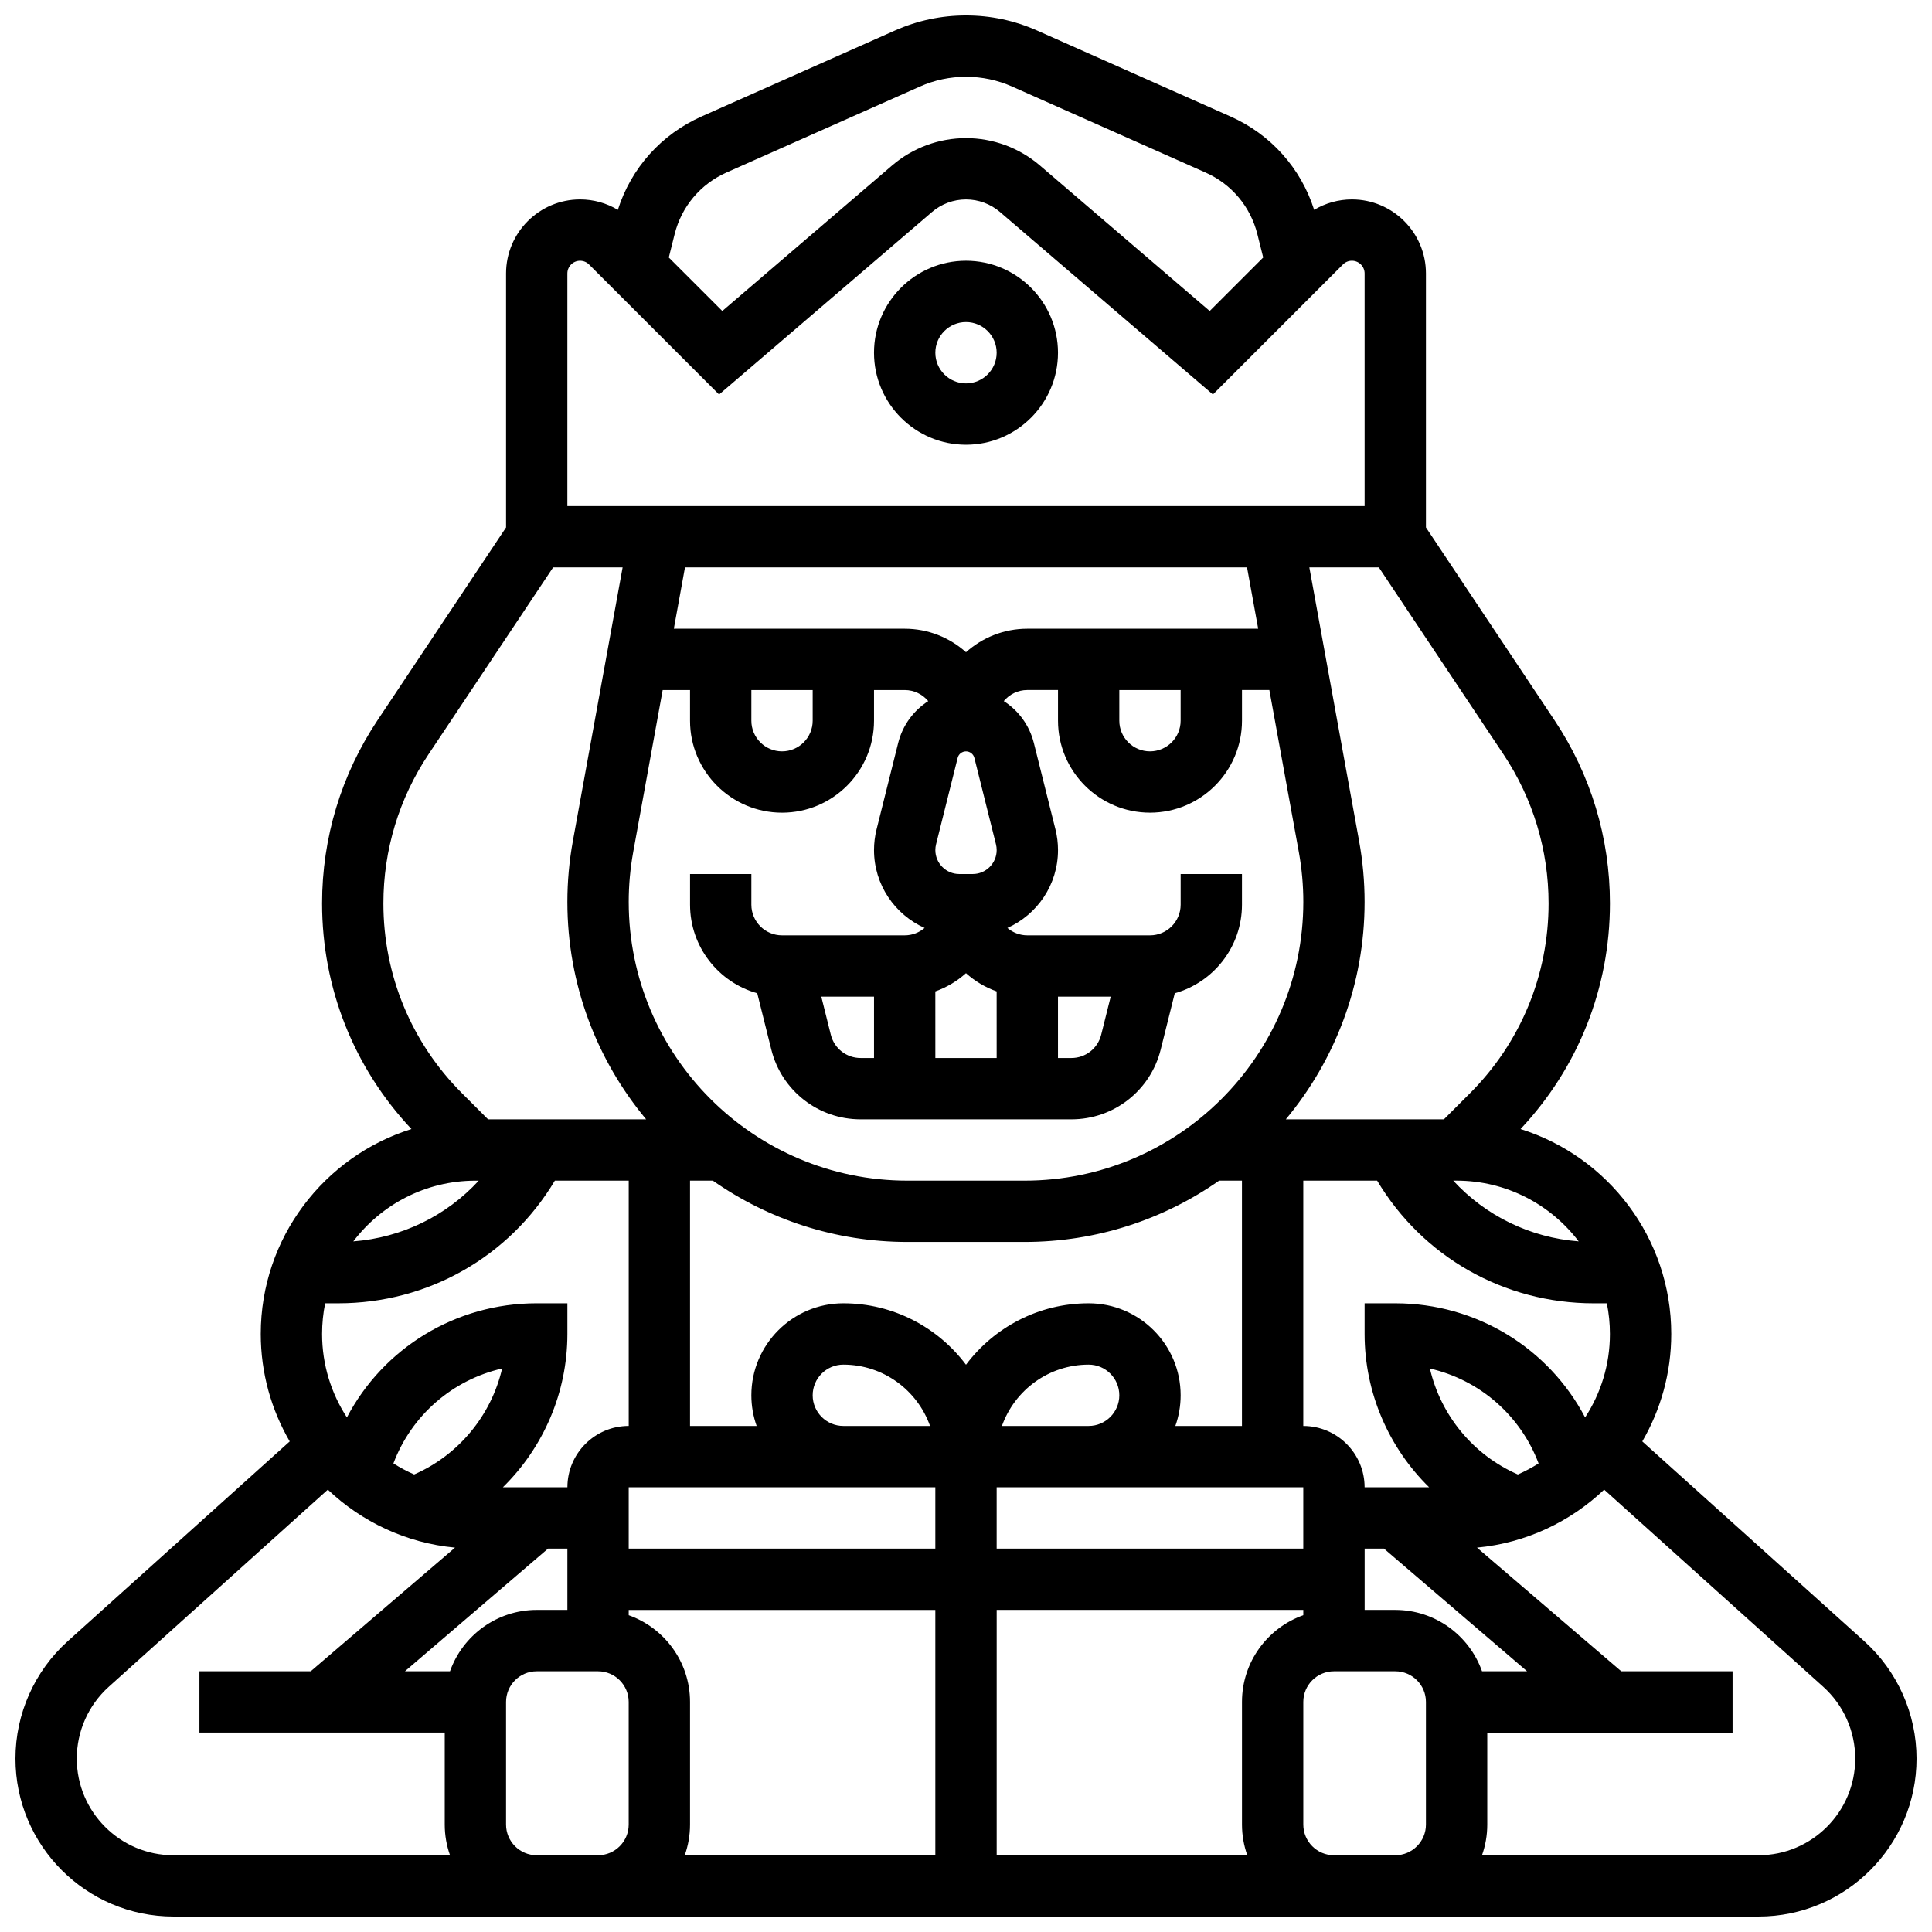 <?xml version="1.0" encoding="UTF-8"?>
<!-- Uploaded to: SVG Repo, www.svgrepo.com, Generator: SVG Repo Mixer Tools -->
<svg width="800px" height="800px" version="1.1" viewBox="144 144 512 512" xmlns="http://www.w3.org/2000/svg">
 <defs>
  <clipPath id="a">
   <path d="m148.09 148.09h503.81v503.81h-503.81z"/>
  </clipPath>
 </defs>
 <path d="m400 213.1c-13.441 0-24.379 10.934-24.379 24.379 0 13.441 10.938 24.379 24.379 24.379s24.379-10.934 24.379-24.379c-0.004-13.445-10.938-24.379-24.379-24.379zm0 32.504c-4.481 0-8.125-3.644-8.125-8.125s3.644-8.125 8.125-8.125 8.125 3.644 8.125 8.125-3.644 8.125-8.125 8.125z"/>
 <g clip-path="url(#a)">
  <path d="m638.05 578.93-58.824-52.941c4.867-8.383 7.672-18.105 7.672-28.477 0-25.465-16.82-47.074-39.938-54.305 15.285-16.27 23.688-37.391 23.688-59.816 0-17.324-5.078-34.098-14.688-48.516l-34.07-51.102v-67.309c0-10.816-8.801-19.617-19.617-19.617-3.582 0-7.008 0.977-10.008 2.762-3.519-11.059-11.488-19.996-22.191-24.75l-51.219-22.766c-5.973-2.652-12.316-4-18.852-4s-12.879 1.348-18.852 4l-51.223 22.766c-10.703 4.758-18.676 13.695-22.191 24.75-3-1.789-6.422-2.762-10.008-2.762-10.816 0-19.617 8.801-19.617 19.617v67.309l-34.066 51.102c-9.609 14.414-14.691 31.191-14.691 48.516 0 22.426 8.402 43.547 23.684 59.816-23.113 7.227-39.934 28.836-39.934 54.305 0 10.371 2.805 20.098 7.676 28.477l-58.824 52.941c-8.809 7.926-13.859 19.27-13.859 31.113 0 23.082 18.777 41.859 41.859 41.859h420.09c23.082 0 41.859-18.777 41.859-41.859-0.004-11.844-5.055-23.188-13.859-31.113zm-101.3 7.965c-3.356-9.457-12.387-16.25-22.98-16.25h-8.125v-16.25h5.121l37.922 32.504zm-62.211 48.758h-66.406v-65.008h81.258v1.398c-9.457 3.356-16.25 12.387-16.25 22.98v32.504c0 2.848 0.496 5.582 1.398 8.125zm-211.28-48.758h-11.934l37.922-32.504h5.117v16.25h-8.125c-10.594 0.004-19.625 6.797-22.98 16.254zm-9.504-52.148c-1.914-0.836-3.746-1.82-5.496-2.93 4.82-12.77 15.66-22.141 28.809-25.148-2.871 12.387-11.465 22.898-23.312 28.078zm32.484-45.363c-21.566 0-40.664 11.922-50.305 30.246-4.152-6.371-6.578-13.965-6.578-22.117 0-2.781 0.281-5.5 0.816-8.125h3.473c23.793 0 45.344-12.332 57.395-32.504l19.578-0.004v65.008c-8.961 0-16.25 7.293-16.25 16.25h-17.094c10.684-10.484 17.09-25.023 17.09-40.625v-8.125zm188.24-195.02 2.953 16.25-61.18 0.004c-6.238 0-11.934 2.359-16.25 6.227-4.316-3.867-10.012-6.227-16.25-6.227h-61.18l2.953-16.25zm-33.848 32.504h16.25v8.125c0 4.481-3.644 8.125-8.125 8.125-4.481 0-8.125-3.644-8.125-8.125zm-38.848 48.758h-3.562c-3.5 0-6.344-2.848-6.344-6.344 0-0.52 0.062-1.035 0.191-1.539l5.723-22.891c0.25-1.02 1.16-1.73 2.211-1.73 1.047 0 1.961 0.711 2.215 1.727l5.723 22.898c0.125 0.5 0.188 1.016 0.188 1.535 0 3.496-2.848 6.344-6.344 6.344zm-26.16 48.754h-3.562c-3.734 0-6.977-2.531-7.883-6.156l-2.523-10.098 13.969 0.004zm16.25-17.648c3.027-1.074 5.781-2.727 8.125-4.828 2.344 2.102 5.098 3.758 8.125 4.828l0.004 17.648h-16.25zm32.504 1.398h13.969l-2.523 10.094c-0.906 3.625-4.148 6.156-7.883 6.156h-3.562zm-81.258-81.262h16.25v8.125c0 4.481-3.644 8.125-8.125 8.125-4.481 0-8.125-3.644-8.125-8.125zm-31.312 42.938 7.809-42.934 7.25-0.004v8.125c0 13.441 10.938 24.379 24.379 24.379 13.441 0 24.379-10.934 24.379-24.379v-8.125h8.125c2.508 0 4.754 1.145 6.246 2.934-3.871 2.484-6.793 6.387-7.973 11.105l-5.723 22.887c-0.449 1.789-0.676 3.637-0.676 5.484 0 9.188 5.516 17.105 13.406 20.637-1.422 1.219-3.266 1.961-5.281 1.961h-32.504c-4.481 0-8.125-3.644-8.125-8.125v-8.125h-16.25v8.125c0 11.164 7.547 20.594 17.809 23.473l3.734 14.945c2.719 10.871 12.441 18.465 23.648 18.465h55.883c11.207 0 20.93-7.594 23.648-18.465l3.734-14.945c10.262-2.879 17.809-12.309 17.809-23.473v-8.125h-16.25v8.125c0 4.481-3.644 8.125-8.125 8.125h-32.504c-2.016 0-3.859-0.742-5.281-1.961 7.891-3.527 13.406-11.449 13.406-20.637 0-1.848-0.227-3.695-0.676-5.481l-5.723-22.895c-1.18-4.719-4.102-8.621-7.973-11.105 1.492-1.789 3.738-2.934 6.246-2.934h8.125v8.125c0 13.441 10.938 24.379 24.379 24.379 13.441 0 24.379-10.934 24.379-24.379v-8.125h7.254l7.809 42.934c0.789 4.348 1.191 8.793 1.191 13.215-0.008 40.734-33.145 73.871-73.875 73.871h-31.039c-40.727 0-73.863-33.137-73.863-73.863 0-4.422 0.402-8.867 1.191-13.215zm80.066 168.34v16.25h-81.258v-16.25zm-32.504-24.379c0-4.481 3.644-8.125 8.125-8.125 10.594 0 19.625 6.793 22.98 16.25h-22.977c-4.481 0-8.129-3.644-8.129-8.125zm73.137 8.125h-22.98c3.356-9.457 12.387-16.25 22.98-16.25 4.481 0 8.125 3.644 8.125 8.125s-3.644 8.125-8.125 8.125zm-24.379 16.254h81.258v16.25h-81.258zm47.359-16.254c0.902-2.543 1.398-5.277 1.398-8.125 0-13.441-10.938-24.379-24.379-24.379-13.277 0-25.086 6.402-32.504 16.281-7.422-9.879-19.23-16.281-32.504-16.281-13.441 0-24.379 10.938-24.379 24.379 0 2.848 0.496 5.582 1.398 8.125h-17.652v-65.008h6.055c14.621 10.234 32.398 16.25 51.562 16.25h31.039c19.16 0 36.941-6.016 51.562-16.25h6.051v65.008zm-144.87 50.156v-1.398h81.258v65.008h-66.406c0.902-2.543 1.398-5.277 1.398-8.125v-32.504c0-10.594-6.793-19.629-16.25-22.98zm195.02-33.902c0-8.961-7.293-16.25-16.25-16.25v-65.008h19.574c12.051 20.172 33.602 32.504 57.395 32.504h3.473c0.535 2.625 0.816 5.344 0.816 8.125 0 8.156-2.422 15.75-6.574 22.121-9.645-18.328-28.738-30.25-50.309-30.25h-8.125v8.125c0 15.602 6.41 30.141 17.094 40.629zm40.613-3.394c-11.852-5.18-20.441-15.691-23.312-28.078 13.148 3.008 23.988 12.379 28.809 25.148-1.75 1.109-3.586 2.09-5.496 2.93zm16.121-61.773c-12.898-0.996-24.684-6.793-33.242-16.094h0.887c13.191 0 24.926 6.324 32.355 16.094zm-7.981-89.582c0 19.02-7.406 36.902-20.855 50.352l-6.887 6.887h-41.891c13.027-15.633 20.879-35.723 20.879-57.613 0-5.394-0.488-10.816-1.453-16.121l-13.188-72.535h18.418l33.02 49.527c7.824 11.738 11.957 25.398 11.957 39.504zm-217.86-193.68 51.223-22.766c3.879-1.727 8-2.602 12.25-2.602 4.246 0 8.371 0.875 12.25 2.602l51.223 22.766c6.906 3.07 11.914 9.031 13.75 16.363l1.539 6.16-14.18 14.18-45-38.57c-5.449-4.672-12.406-7.246-19.582-7.246-7.18 0-14.133 2.574-19.582 7.246l-45 38.57-14.18-14.18 1.539-6.16c1.832-7.332 6.844-13.293 13.75-16.363zm-42.168 26.754c0-1.855 1.508-3.363 3.363-3.363 0.898 0 1.746 0.348 2.379 0.984l34.461 34.461 56.426-48.363c2.512-2.152 5.711-3.336 9.012-3.336s6.5 1.184 9.008 3.332l56.426 48.363 34.461-34.461c0.637-0.637 1.48-0.984 2.379-0.984 1.855 0 3.363 1.508 3.363 3.363v61.648h-211.28zm-36.797 127.43 33.02-49.531h18.418l-13.188 72.531c-0.965 5.305-1.453 10.727-1.453 16.121 0 21.891 7.852 41.984 20.879 57.613h-41.891l-6.887-6.887c-13.449-13.445-20.855-31.328-20.855-50.348 0-14.105 4.137-27.766 11.957-39.5zm12.422 112.99h0.883c-8.555 9.301-20.34 15.098-33.242 16.094 7.43-9.77 19.168-16.094 32.359-16.094zm-105.64 153.16c0-7.246 3.09-14.184 8.477-19.031l58.059-52.25c8.973 8.512 20.699 14.137 33.699 15.367l-38.23 32.766h-29.5v16.25h65.008v24.379c0 2.848 0.496 5.582 1.398 8.125l-73.301 0.004c-14.121 0-25.609-11.488-25.609-25.609zm121.89 25.609c-4.481 0-8.125-3.644-8.125-8.125v-32.504c0-4.481 3.644-8.125 8.125-8.125h16.25c4.481 0 8.125 3.644 8.125 8.125v32.504c0 4.481-3.644 8.125-8.125 8.125zm211.28 0c-4.481 0-8.125-3.644-8.125-8.125v-32.504c0-4.481 3.644-8.125 8.125-8.125h16.25c4.481 0 8.125 3.644 8.125 8.125v32.504c0 4.481-3.644 8.125-8.125 8.125zm112.53 0h-73.301c0.902-2.543 1.398-5.277 1.398-8.125v-24.379h65.008v-16.25h-29.5l-38.23-32.77c12.996-1.23 24.723-6.856 33.699-15.367l58.059 52.25c5.387 4.848 8.477 11.785 8.477 19.031 0 14.121-11.488 25.609-25.609 25.609z"/>
 </g>
</svg>